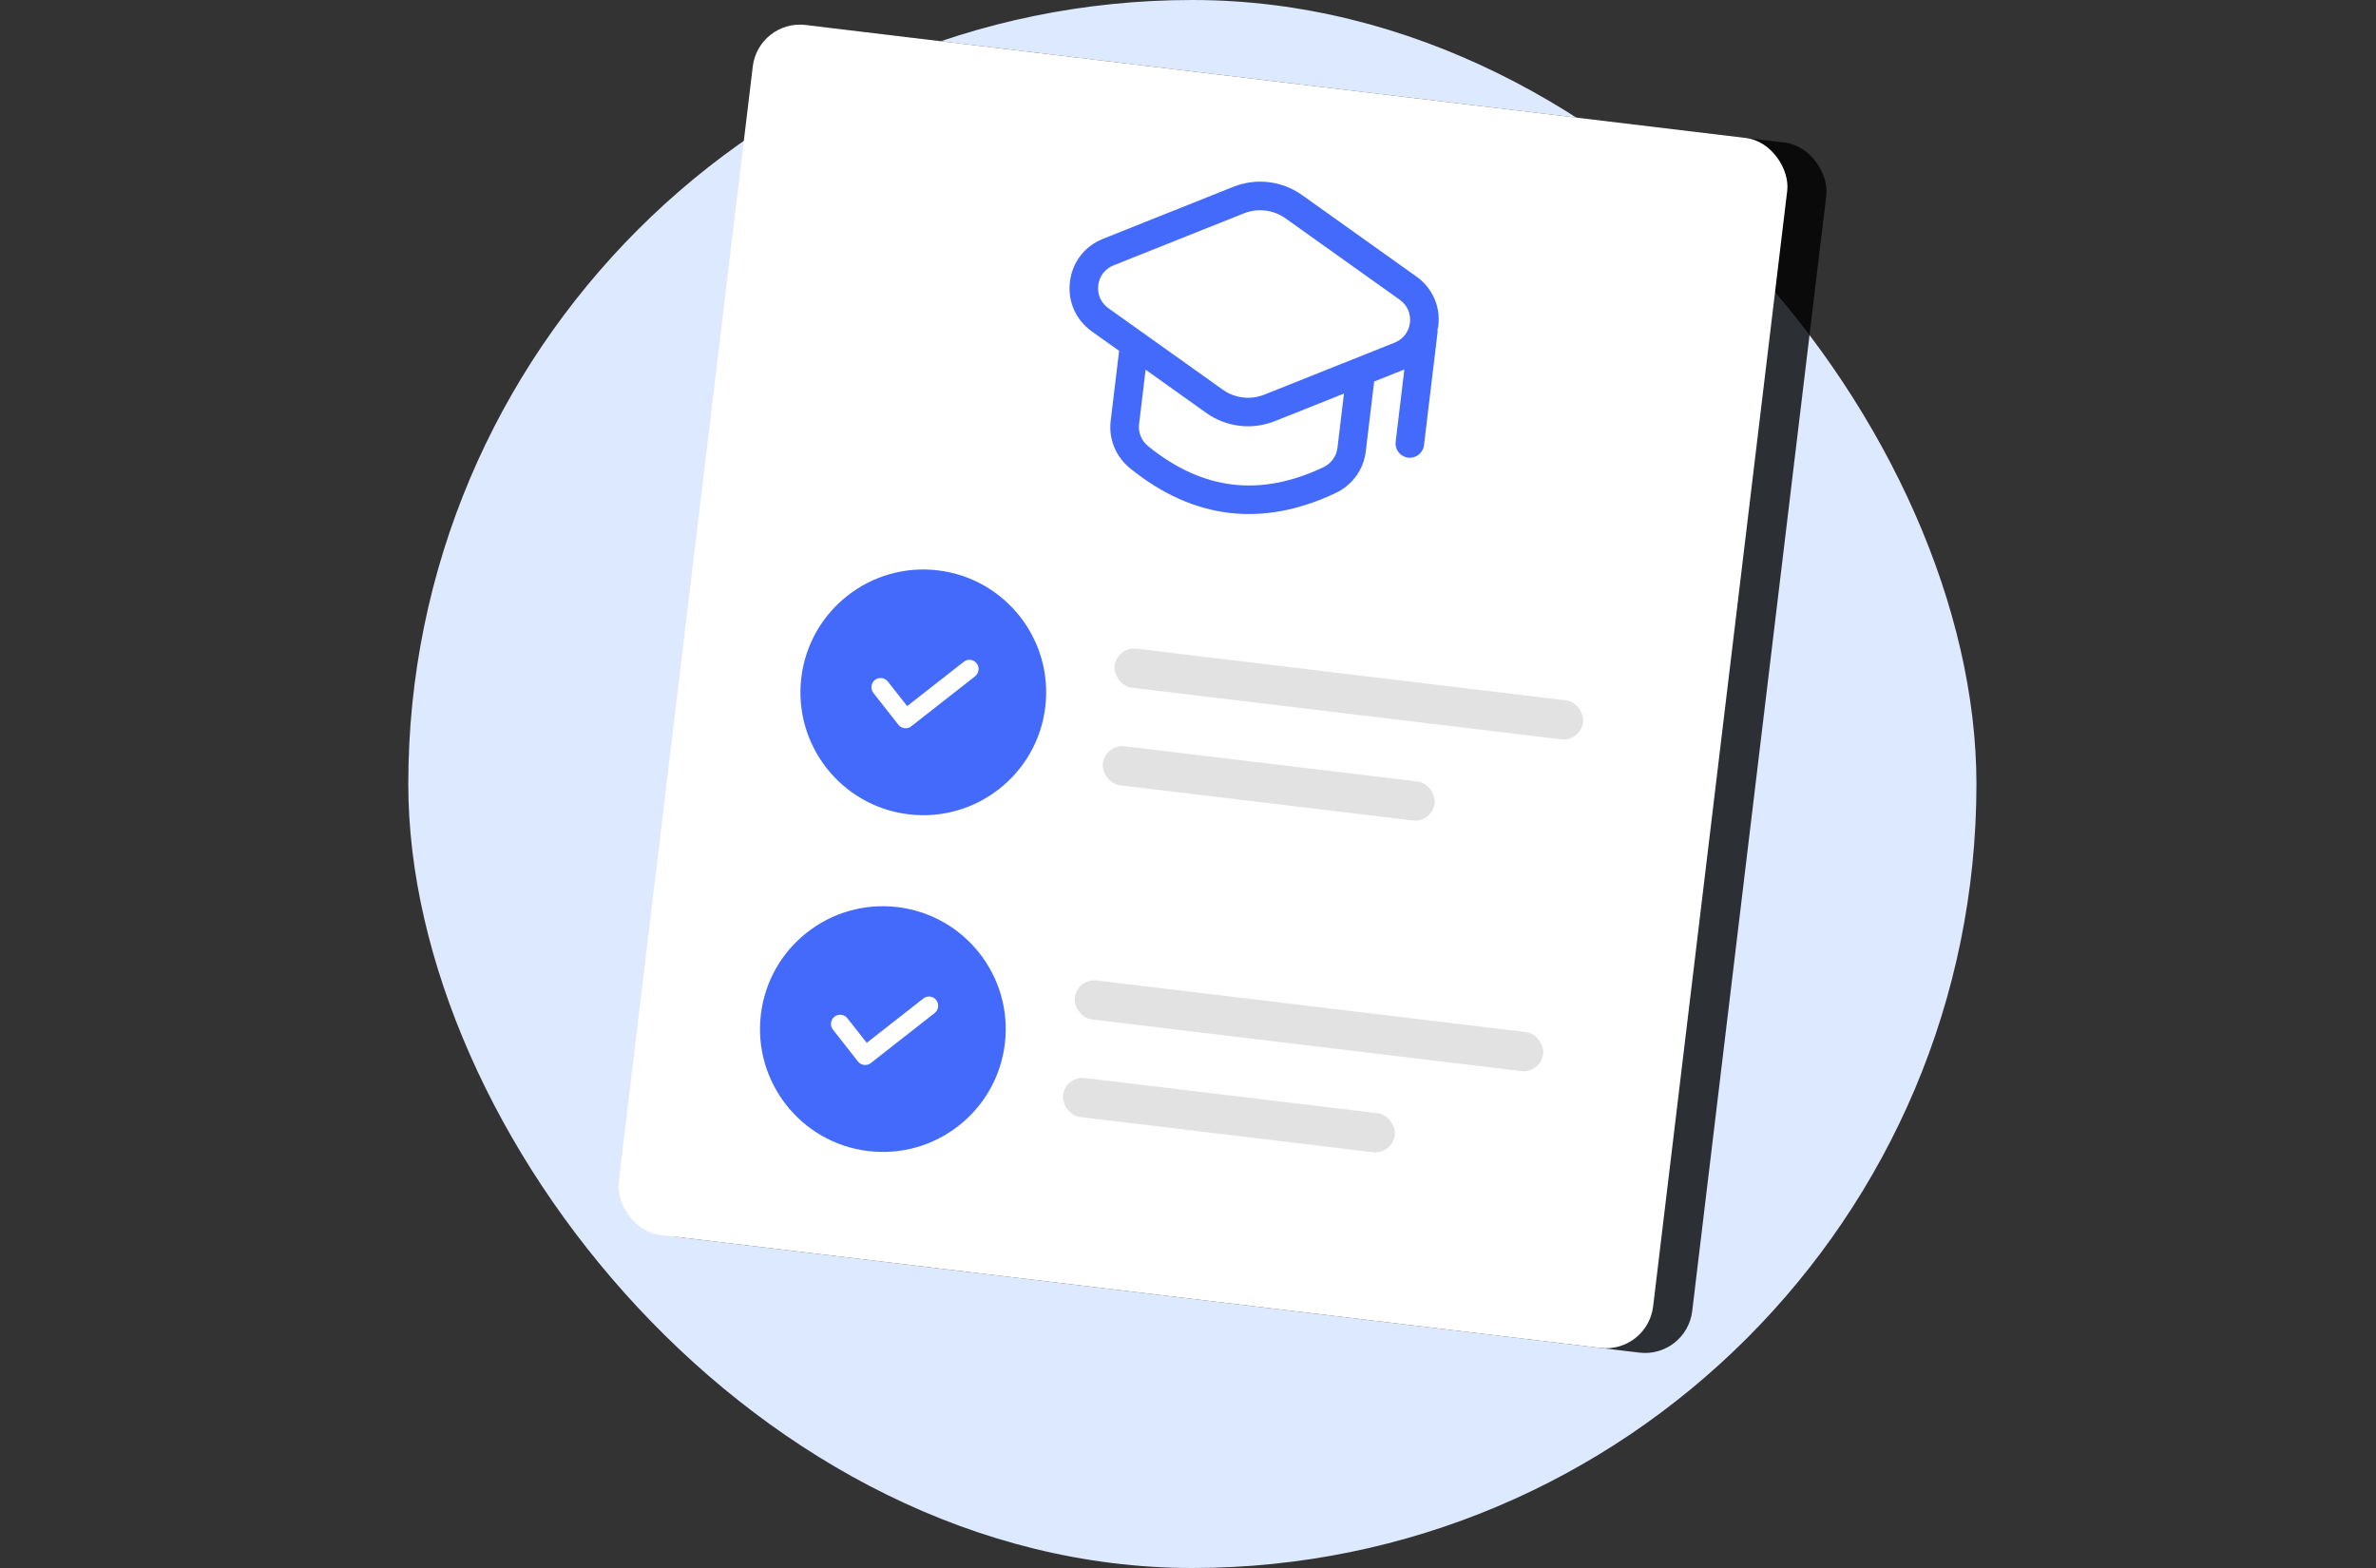 <svg width="200" height="132" viewBox="0 0 200 132" fill="none" xmlns="http://www.w3.org/2000/svg">
<rect x="0" y="0" width="200" height="132" fill="#333333" stroke="none"/>
<rect x="34.367" width="132" height="132" rx="66" fill="#DDE9FF"/>
<rect x="65.488" y="1.823" width="89.356" height="102.594" rx="4" transform="rotate(6.853 65.488 1.823)" fill="black" fill-opacity="0.8"/>
<rect x="63.842" y="1.625" width="87.701" height="102.594" rx="4" transform="rotate(6.853 63.842 1.625)" fill="white"/>
<path d="M121.07 27.454C121.269 25.805 120.579 24.244 119.226 23.28L109.61 16.427C107.914 15.22 105.747 14.957 103.809 15.729L92.842 20.107C91.3 20.723 90.259 22.076 90.061 23.725C89.862 25.374 90.553 26.935 91.905 27.899L94.202 29.535L93.492 35.435C93.309 36.955 93.921 38.445 95.127 39.424C97.781 41.575 100.562 42.825 103.451 43.173C106.34 43.52 109.34 42.966 112.426 41.505C113.828 40.841 114.777 39.537 114.96 38.017L115.67 32.117L118.212 31.103L117.479 37.192C117.4 37.85 117.87 38.449 118.529 38.528C119.187 38.607 119.785 38.137 119.865 37.479L121.012 27.938C121.02 27.871 120.999 27.807 120.997 27.742C121.015 27.643 121.058 27.556 121.07 27.454ZM112.575 37.73C112.493 38.414 112.043 39.029 111.4 39.333C106.06 41.857 101.233 41.278 96.641 37.558C96.088 37.11 95.797 36.406 95.879 35.722L96.432 31.123L101.523 34.75C102.371 35.356 103.337 35.724 104.334 35.843C105.331 35.963 106.356 35.835 107.324 35.448L113.13 33.131L112.577 37.73L112.575 37.73ZM117.398 28.842L106.431 33.219C105.259 33.688 103.941 33.53 102.915 32.796L93.298 25.944C92.671 25.497 92.353 24.776 92.444 24.013C92.536 23.25 93.016 22.625 93.731 22.34L104.699 17.963C105.285 17.73 105.907 17.651 106.51 17.724C107.113 17.797 107.7 18.02 108.213 18.385L117.829 25.238C118.457 25.685 118.775 26.405 118.683 27.169C118.591 27.932 118.113 28.557 117.398 28.842Z" fill="#436AFB"/>
<path d="M78.954 48.016C73.286 47.334 68.132 51.381 67.451 57.049C66.769 62.717 70.816 67.87 76.484 68.552C82.152 69.234 87.305 65.187 87.987 59.519C88.669 53.851 84.622 48.697 78.954 48.016ZM82.079 56.933L76.709 61.141C76.546 61.278 76.342 61.327 76.137 61.302C75.942 61.278 75.755 61.183 75.62 61.011L73.515 58.33C73.253 57.997 73.313 57.504 73.646 57.242C73.98 56.98 74.473 57.039 74.735 57.373L76.361 59.443L81.122 55.714C81.456 55.442 81.949 55.501 82.21 55.845C82.472 56.178 82.414 56.661 82.079 56.933Z" fill="#436AFB"/>
<g clip-path="url(#clip0_35_5727)">
<path d="M75.55 76.363C69.882 75.682 64.729 79.728 64.047 85.397C63.366 91.064 67.413 96.218 73.081 96.9C78.749 97.581 83.902 93.534 84.584 87.866C85.265 82.198 81.218 77.045 75.55 76.363ZM78.676 85.281L73.305 89.489C73.143 89.626 72.939 89.674 72.734 89.65C72.539 89.626 72.352 89.531 72.217 89.358L70.112 86.678C69.85 86.344 69.909 85.852 70.243 85.59C70.576 85.328 71.069 85.387 71.331 85.72L72.957 87.791L77.718 84.061C78.053 83.789 78.546 83.849 78.807 84.192C79.069 84.526 79.011 85.009 78.676 85.281Z" fill="#436AFB"/>
</g>
<rect x="94.022" y="54.411" width="39.714" height="3.309" rx="1.655" transform="rotate(6.858 94.022 54.411)" fill="#E3E2E2"/>
<rect x="93.029" y="62.625" width="28.131" height="3.309" rx="1.655" transform="rotate(6.858 93.029 62.625)" fill="#E3E2E2"/>
<rect x="90.665" y="82.34" width="39.714" height="3.309" rx="1.655" transform="rotate(6.858 90.665 82.34)" fill="#E3E2E2"/>
<rect x="89.677" y="90.553" width="28.131" height="3.309" rx="1.655" transform="rotate(6.858 89.677 90.553)" fill="#E3E2E2"/>
<defs>
<clipPath id="clip0_35_5727">
<rect width="24.821" height="24.821" fill="white" transform="translate(63.476 72.828) rotate(6.858)"/>
</clipPath>
</defs>
</svg>
